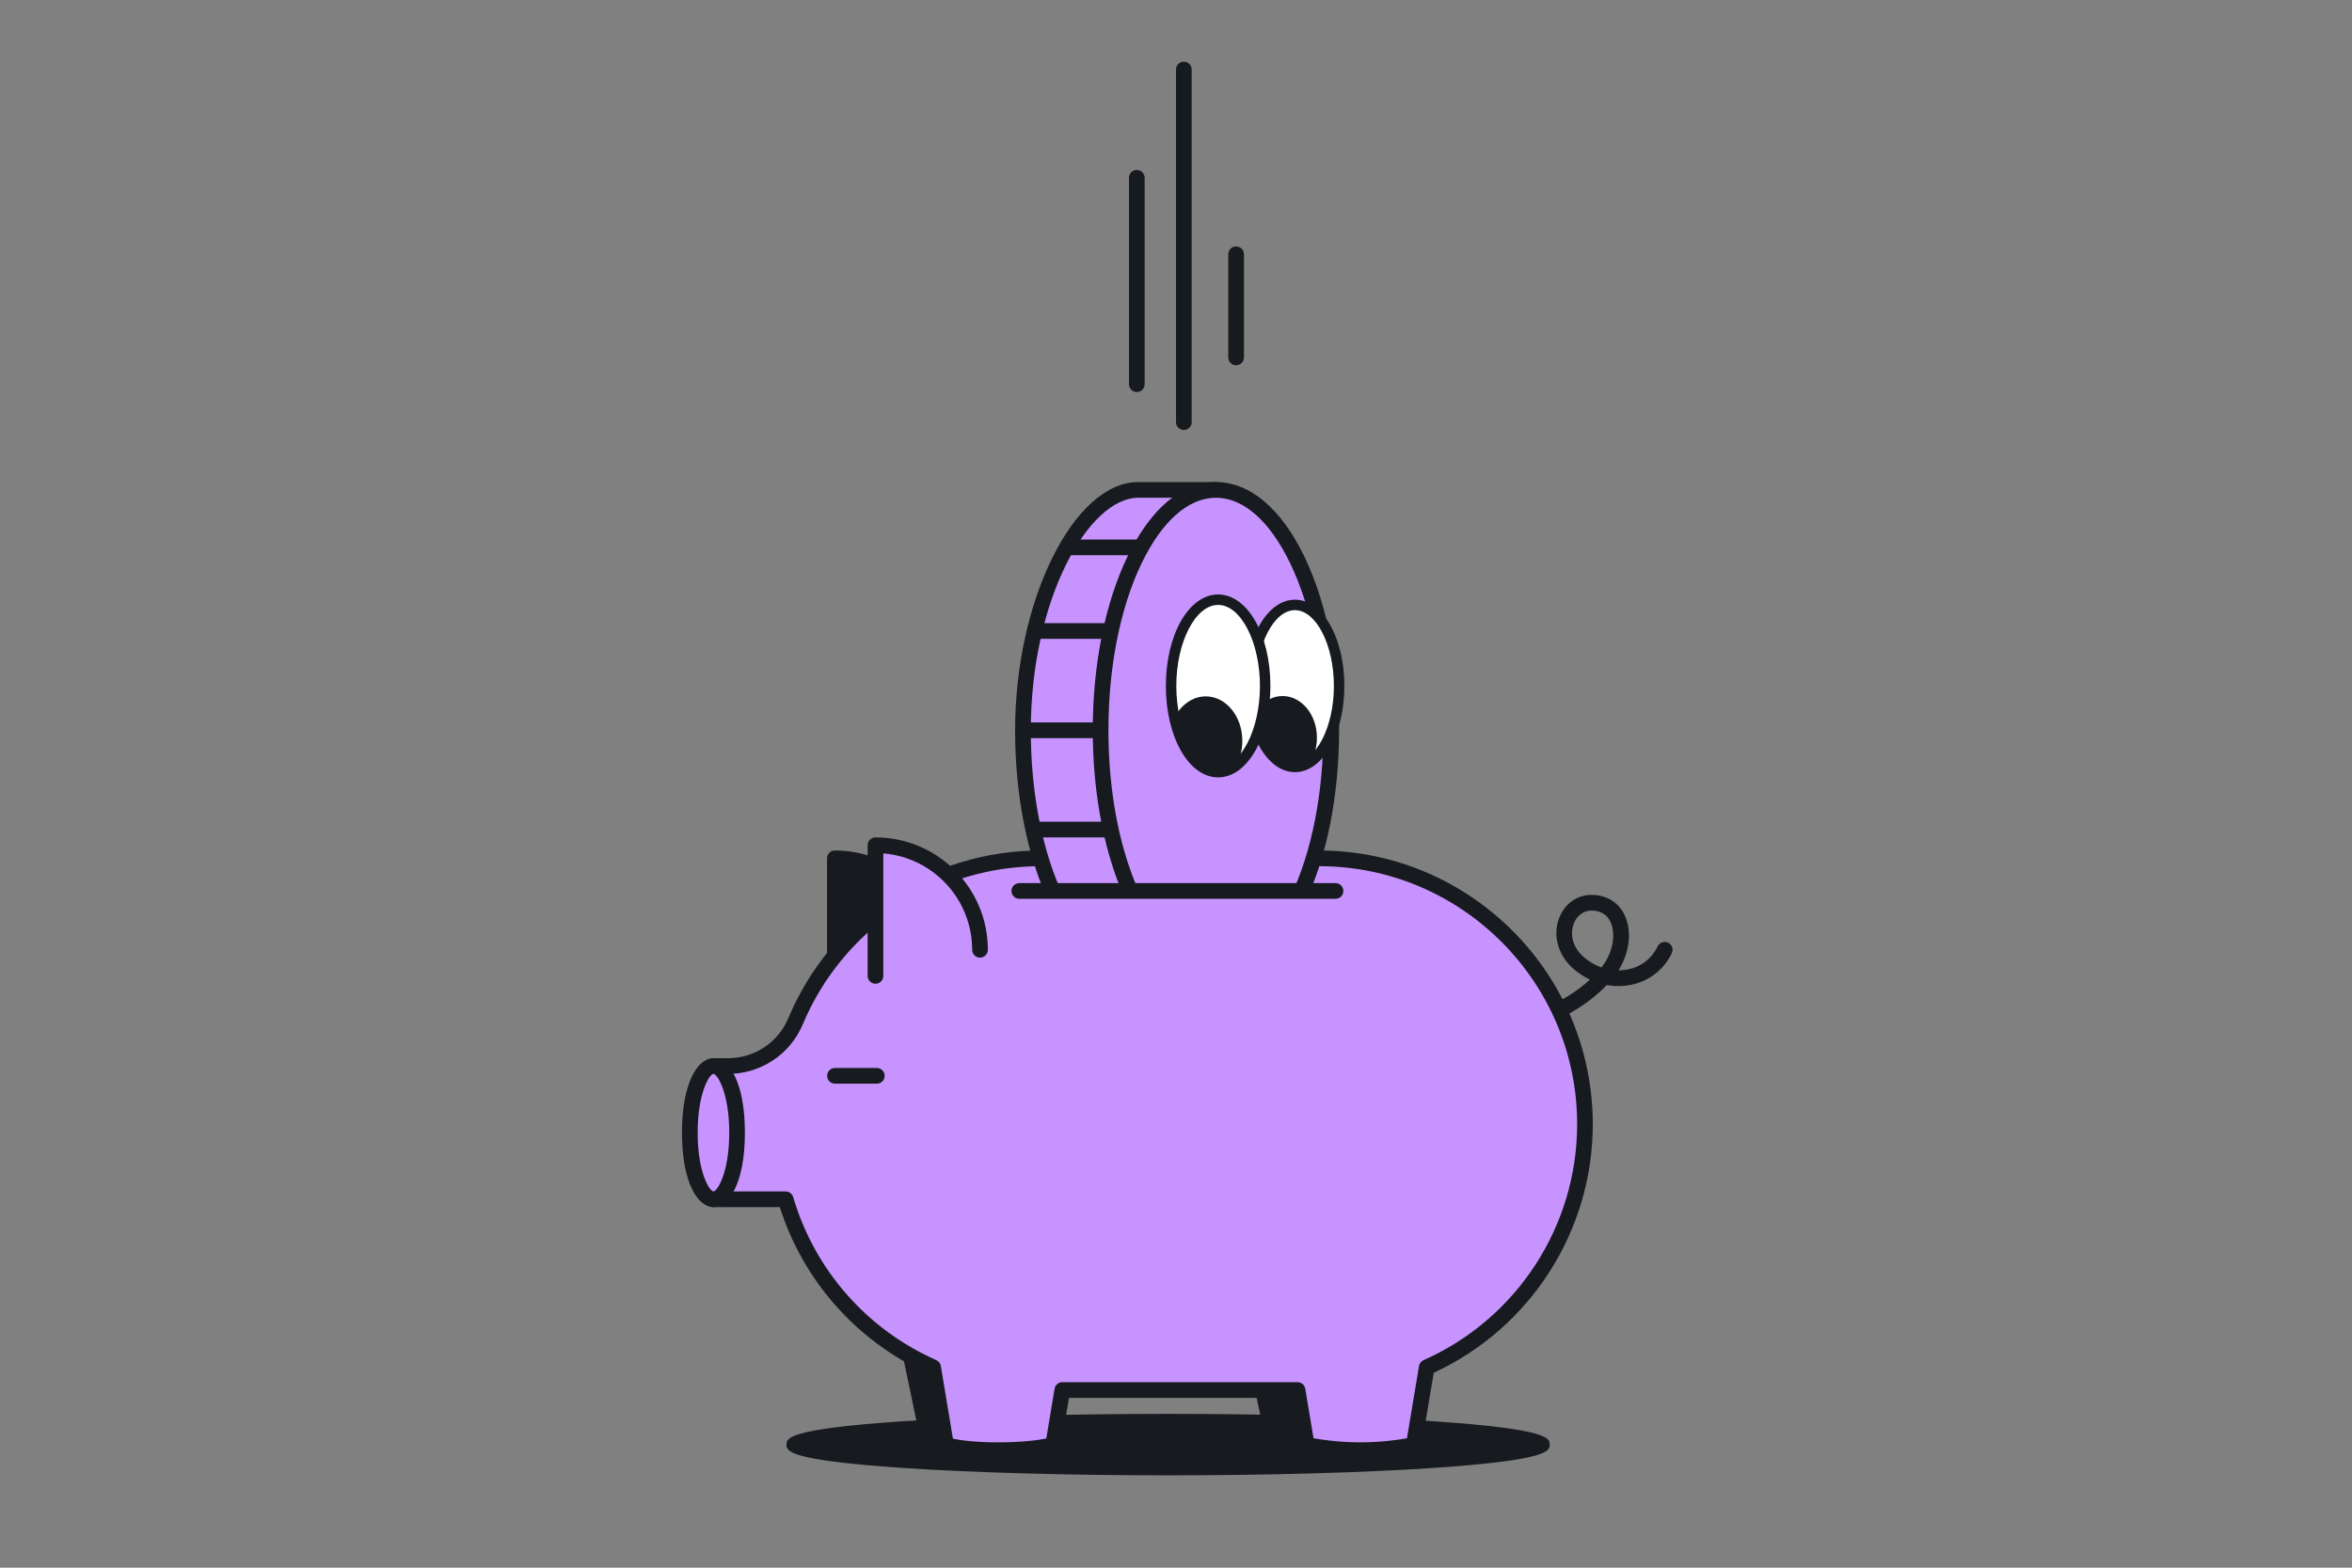 <?xml version="1.0" encoding="UTF-8"?>
<svg id="sparekonto_x5F_ferdig_x5F_outline" xmlns="http://www.w3.org/2000/svg" xmlns:xlink="http://www.w3.org/1999/xlink" viewBox="0 0 900 600">
  <rect x="0" y="0" width="900" height="600" fill="#808080" stroke="none"/>
  <defs>
    <style>
      .cls-1 {
        fill: none;
      }

      .cls-2 {
        fill: #c793ff;
      }

      .cls-3 {
        clip-path: url(#clippath-1);
      }

      .cls-4 {
        fill: #fff;
      }

      .cls-5 {
        fill: #171a1f;
      }

      .cls-6 {
        clip-path: url(#clippath);
      }
    </style>
    <clipPath id="clippath">
      <ellipse class="cls-1" cx="495.51" cy="262.52" rx="16.91" ry="31"/>
    </clipPath>
    <clipPath id="clippath-1">
      <ellipse class="cls-1" cx="466.12" cy="262.52" rx="18" ry="33"/>
    </clipPath>
  </defs>
  <g id="sparekonto_x5F_ferdig_x5F_outline-2" data-name="sparekonto_x5F_ferdig_x5F_outline">
    <g>
      <g>
        <ellipse class="cls-5" cx="446.98" cy="552.89" rx="144.02" ry="9.76"/>
        <path class="cls-5" d="M446.98,564.65c-38.51,0-74.73-1.02-101.97-2.86-44.05-2.99-44.05-6.54-44.05-8.9s0-5.91,44.05-8.9c27.25-1.85,63.46-2.86,101.97-2.86s74.73,1.02,101.97,2.86c44.05,2.99,44.05,6.54,44.05,8.9s0,5.91-44.05,8.9c-27.25,1.85-63.46,2.86-101.97,2.86ZM306.13,552.89c9.47,3.47,59.73,7.76,140.85,7.76s131.38-4.29,140.85-7.76c-9.47-3.47-59.74-7.76-140.85-7.76s-131.38,4.29-140.85,7.76Z"/>
      </g>
      <g>
        <g>
          <path class="cls-5" d="M486,544.72s5.47,2.92,20.26,2.92,20.74-2.92,20.74-2.92l7-32.72h-55s7,32.72,7,32.72Z"/>
          <path class="cls-5" d="M506.26,550.64c-15.11,0-21.05-2.94-21.67-3.28-.78-.42-1.33-1.15-1.52-2.02l-7-32.72c-.19-.89.03-1.81.6-2.51.57-.7,1.43-1.11,2.33-1.11h55c.91,0,1.76.41,2.33,1.11.57.71.79,1.63.6,2.51l-7,32.72c-.19.9-.79,1.66-1.61,2.06-.27.13-6.75,3.23-22.06,3.23ZM488.6,542.52c2.24.75,7.72,2.12,17.66,2.12s15.78-1.4,18.15-2.16l5.88-27.49h-47.58l5.89,27.52Z"/>
        </g>
        <g>
          <path class="cls-5" d="M395,545.14s-8.71,4.03-20.41,4.03-20.59-4.03-20.59-4.03l-7-33.59h55l-7,33.59Z"/>
          <path class="cls-5" d="M374.6,552.17c-12.21,0-21.44-4.13-21.83-4.3-.87-.4-1.5-1.18-1.7-2.12l-7-33.59c-.18-.88.04-1.8.61-2.5s1.42-1.11,2.33-1.11h55c.9,0,1.76.41,2.33,1.11s.79,1.62.61,2.5l-7,33.59c-.19.93-.81,1.71-1.68,2.11-.38.18-9.45,4.31-21.67,4.31ZM356.61,542.95c2.82,1.04,9.69,3.22,17.98,3.22s15.03-2.17,17.8-3.21l5.92-28.41h-47.62l5.92,28.4Z"/>
        </g>
        <path class="cls-5" d="M591.01,392.5c-1.1,0-2.16-.61-2.69-1.66-.74-1.48-.14-3.28,1.34-4.03,7.73-3.87,13.27-6.83,18.73-11.89-2.27-1.06-4.42-2.46-6.37-4.17-5.8-5.11-7.94-12.68-5.45-19.29,2.08-5.53,6.85-8.96,12.43-8.96,5.88,0,10.57,2.96,12.85,8.13,2.69,6.08,1.61,14.08-2.52,20.76,1.23,0,2.45-.12,3.66-.37,5.1-1.05,9.11-4.18,11.3-8.8.71-1.5,2.5-2.13,4-1.43,1.5.71,2.14,2.5,1.43,4-2.97,6.28-8.63,10.69-15.51,12.11-3.08.64-6.26.65-9.35.09-6.83,7.07-13.44,10.67-22.5,15.2-.43.21-.89.32-1.34.32ZM609,348.5c-3.07,0-5.62,1.9-6.82,5.08-1.28,3.39-.95,8.5,3.8,12.67,2.04,1.8,4.37,3.15,6.83,4.02,4.7-5.96,5.4-13.02,3.55-17.21-1.32-2.98-3.87-4.56-7.37-4.56Z"/>
        <g>
          <path class="cls-5" d="M319.47,378.5v-50h0c22.09,0,40,17.91,40,40"/>
          <path class="cls-5" d="M319.47,381.5c-1.66,0-3-1.34-3-3v-50c0-1.66,1.34-3,3-3,23.71,0,43,19.29,43,43,0,1.66-1.34,3-3,3s-3-1.34-3-3c0-19.39-15-35.35-34-36.88v46.88c0,1.66-1.34,3-3,3Z"/>
        </g>
        <g>
          <path class="cls-2" d="M504.75,328.5h-106.5c-42.25,0-78.48,25.75-93.86,62.41-4.36,10.39-14.59,17.09-25.85,17.09h-5.54v51h27.63c8.47,28.8,29.34,52.29,56.42,64.3l4.95,29.7s5.32,2.03,20,2.03,21-2.03,21-2.03l3.5-21h90l3.5,21s8.89,2.03,20.6,2.03,20.4-2.03,20.4-2.03l4.95-29.69c35.67-15.81,60.55-51.53,60.55-93.06h0c0-56.2-45.55-101.75-101.75-101.75Z"/>
          <path class="cls-5" d="M520.6,558.03c-11.91,0-20.89-2.02-21.27-2.1-1.19-.27-2.09-1.23-2.29-2.43l-3.08-18.49h-84.92l-3.08,18.49c-.18,1.11-.97,2.02-2.04,2.36-.28.09-6.94,2.17-21.92,2.17s-20.47-2-21.07-2.22c-1-.38-1.72-1.26-1.89-2.31l-4.69-28.12c-26.8-12.38-47.04-35.32-55.95-63.37h-25.41c-1.66,0-3-1.34-3-3v-51c0-1.66,1.34-3,3-3h5.54c10.14,0,19.2-5.99,23.08-15.25,16.38-39.03,54.3-64.25,96.62-64.25h106.5c57.76,0,104.75,46.99,104.75,104.75,0,40.87-23.83,78.03-60.86,95.13l-4.69,28.11c-.2,1.2-1.1,2.15-2.28,2.43-.37.09-9.17,2.11-21.08,2.11ZM502.62,550.46c3.17.57,9.92,1.57,17.98,1.57s14.66-1,17.78-1.56l4.61-27.65c.17-1,.82-1.84,1.74-2.25,35.7-15.83,58.77-51.28,58.77-90.31,0-54.45-44.3-98.75-98.75-98.75h-106.5c-39.9,0-75.65,23.78-91.09,60.57-4.83,11.5-16.06,18.93-28.62,18.93h-2.54v45h24.63c1.33,0,2.5.88,2.88,2.15,8.19,27.86,28.15,50.6,54.76,62.4.92.41,1.58,1.25,1.74,2.25l4.63,27.8c2.43.54,7.85,1.42,17.36,1.42s15.67-.92,18.37-1.47l3.17-19.05c.24-1.45,1.49-2.51,2.96-2.51h90c1.47,0,2.72,1.06,2.96,2.51l3.16,18.95Z"/>
        </g>
        <g>
          <path class="cls-2" d="M335,323.5h0c22.08,0,40,17.92,40,40v14h-40v-54h0Z"/>
          <path class="cls-5" d="M335,376.5c-1.66,0-3-1.34-3-3v-50c0-1.66,1.34-3,3-3,23.71,0,43,19.29,43,43,0,1.66-1.34,3-3,3s-3-1.34-3-3c0-19.39-15-35.35-34-36.88v46.88c0,1.66-1.34,3-3,3Z"/>
        </g>
        <path class="cls-5" d="M335.51,414.75h-16c-1.66,0-3-1.34-3-3s1.34-3,3-3h16c1.66,0,3,1.34,3,3s-1.34,3-3,3Z"/>
        <g>
          <ellipse class="cls-2" cx="273" cy="433.5" rx="9.04" ry="25.5"/>
          <path class="cls-5" d="M273,462c-5.8,0-12.04-8.92-12.04-28.5s6.24-28.5,12.04-28.5,12.04,8.92,12.04,28.5-6.24,28.5-12.04,28.5ZM273,411c-1.41,0-6.04,7.01-6.04,22.5s4.63,22.5,6.04,22.5,6.04-7.01,6.04-22.5-4.63-22.5-6.04-22.5Z"/>
        </g>
      </g>
    </g>
    <g>
      <g id="body">
        <g>
          <g>
            <path class="cls-2" d="M435.56,371.5c-24.37,0-44.12-41.19-44.12-92,0-50.81,22.76-92,44.12-92h29.71v184s-29.71,0-29.71,0Z"/>
            <path class="cls-5" d="M465.27,374.5h-29.71c-13,0-25.04-10.17-33.91-28.65-8.52-17.77-13.22-41.34-13.22-66.35,0-49.72,22.46-95,47.12-95h29.71c1.66,0,3,1.34,3,3v184c0,1.66-1.34,3-3,3ZM435.56,190.5c-19.02,0-41.12,38.88-41.12,89,0,24.13,4.48,46.78,12.63,63.76,7.81,16.28,17.93,25.24,28.5,25.24h26.71v-178h-26.71Z"/>
          </g>
          <g>
            <ellipse class="cls-2" cx="465.27" cy="279.5" rx="44.12" ry="92"/>
            <path class="cls-5" d="M465.27,374.5c-13,0-25.04-10.17-33.9-28.65-8.52-17.77-13.22-41.34-13.22-66.35s4.69-48.58,13.22-66.35c8.86-18.47,20.9-28.65,33.9-28.65s25.04,10.17,33.91,28.65c8.52,17.77,13.22,41.34,13.22,66.35s-4.69,48.58-13.22,66.35c-8.86,18.47-20.9,28.65-33.91,28.65ZM465.27,190.5c-10.57,0-20.69,8.96-28.5,25.24-8.14,16.98-12.63,39.62-12.63,63.76s4.48,46.78,12.63,63.76c7.81,16.28,17.93,25.24,28.5,25.24s20.69-8.96,28.5-25.24c8.14-16.98,12.63-39.62,12.63-63.76s-4.49-46.78-12.63-63.76c-7.81-16.28-17.93-25.24-28.5-25.24Z"/>
          </g>
        </g>
        <g>
          <rect class="cls-5" x="392.05" y="276.5" width="28.48" height="6"/>
          <rect class="cls-5" x="395.73" y="238.5" width="28.48" height="6"/>
          <rect class="cls-5" x="406.76" y="206.5" width="29.71" height="6"/>
          <rect class="cls-5" x="395.73" y="314.5" width="28.48" height="6"/>
          <rect class="cls-5" x="407.98" y="346.5" width="28.48" height="6"/>
        </g>
      </g>
      <g id="eyes">
        <g>
          <ellipse class="cls-4" cx="495.51" cy="262.52" rx="16.91" ry="31"/>
          <g class="cls-6">
            <ellipse class="cls-5" cx="490.78" cy="282.36" rx="13.15" ry="15.97"/>
          </g>
          <path class="cls-5" d="M495.51,295.52c-10.6,0-18.91-14.5-18.91-33s8.31-33,18.91-33,18.91,14.5,18.91,33-8.31,33-18.91,33ZM495.51,233.52c-8.08,0-14.91,13.28-14.91,29s6.83,29,14.91,29,14.91-13.28,14.91-29-6.83-29-14.91-29Z"/>
        </g>
        <g>
          <ellipse class="cls-4" cx="466.12" cy="262.52" rx="18" ry="33"/>
          <g class="cls-3">
            <ellipse class="cls-5" cx="461.38" cy="283.52" rx="14" ry="17"/>
          </g>
          <path class="cls-5" d="M466.12,297.52c-11.21,0-20-15.37-20-35s8.79-35,20-35,20,15.37,20,35-8.79,35-20,35ZM466.12,231.52c-8.67,0-16,14.2-16,31s7.33,31,16,31,16-14.2,16-31-7.33-31-16-31Z"/>
        </g>
      </g>
    </g>
    <g>
      <path class="cls-5" d="M435,150.05c-1.66,0-3-1.34-3-3v-78.99c0-1.66,1.34-3,3-3s3,1.34,3,3v78.99c0,1.66-1.34,3-3,3Z"/>
      <path class="cls-5" d="M473,139.8c-1.66,0-3-1.34-3-3v-39.49c0-1.66,1.34-3,3-3s3,1.34,3,3v39.49c0,1.66-1.34,3-3,3Z"/>
      <path class="cls-5" d="M453,164.56c-1.66,0-3-1.34-3-3V26.61c0-1.66,1.34-3,3-3s3,1.34,3,3v134.95c0,1.66-1.34,3-3,3Z"/>
    </g>
    <g>
      <rect class="cls-2" x="382.04" y="341" width="132" height="161.84" transform="translate(896.09 843.84) rotate(-180)"/>
      <path class="cls-5" d="M511.04,344h-121c-1.66,0-3-1.34-3-3s1.34-3,3-3h121c1.66,0,3,1.34,3,3s-1.34,3-3,3Z"/>
    </g>
  </g>
</svg>